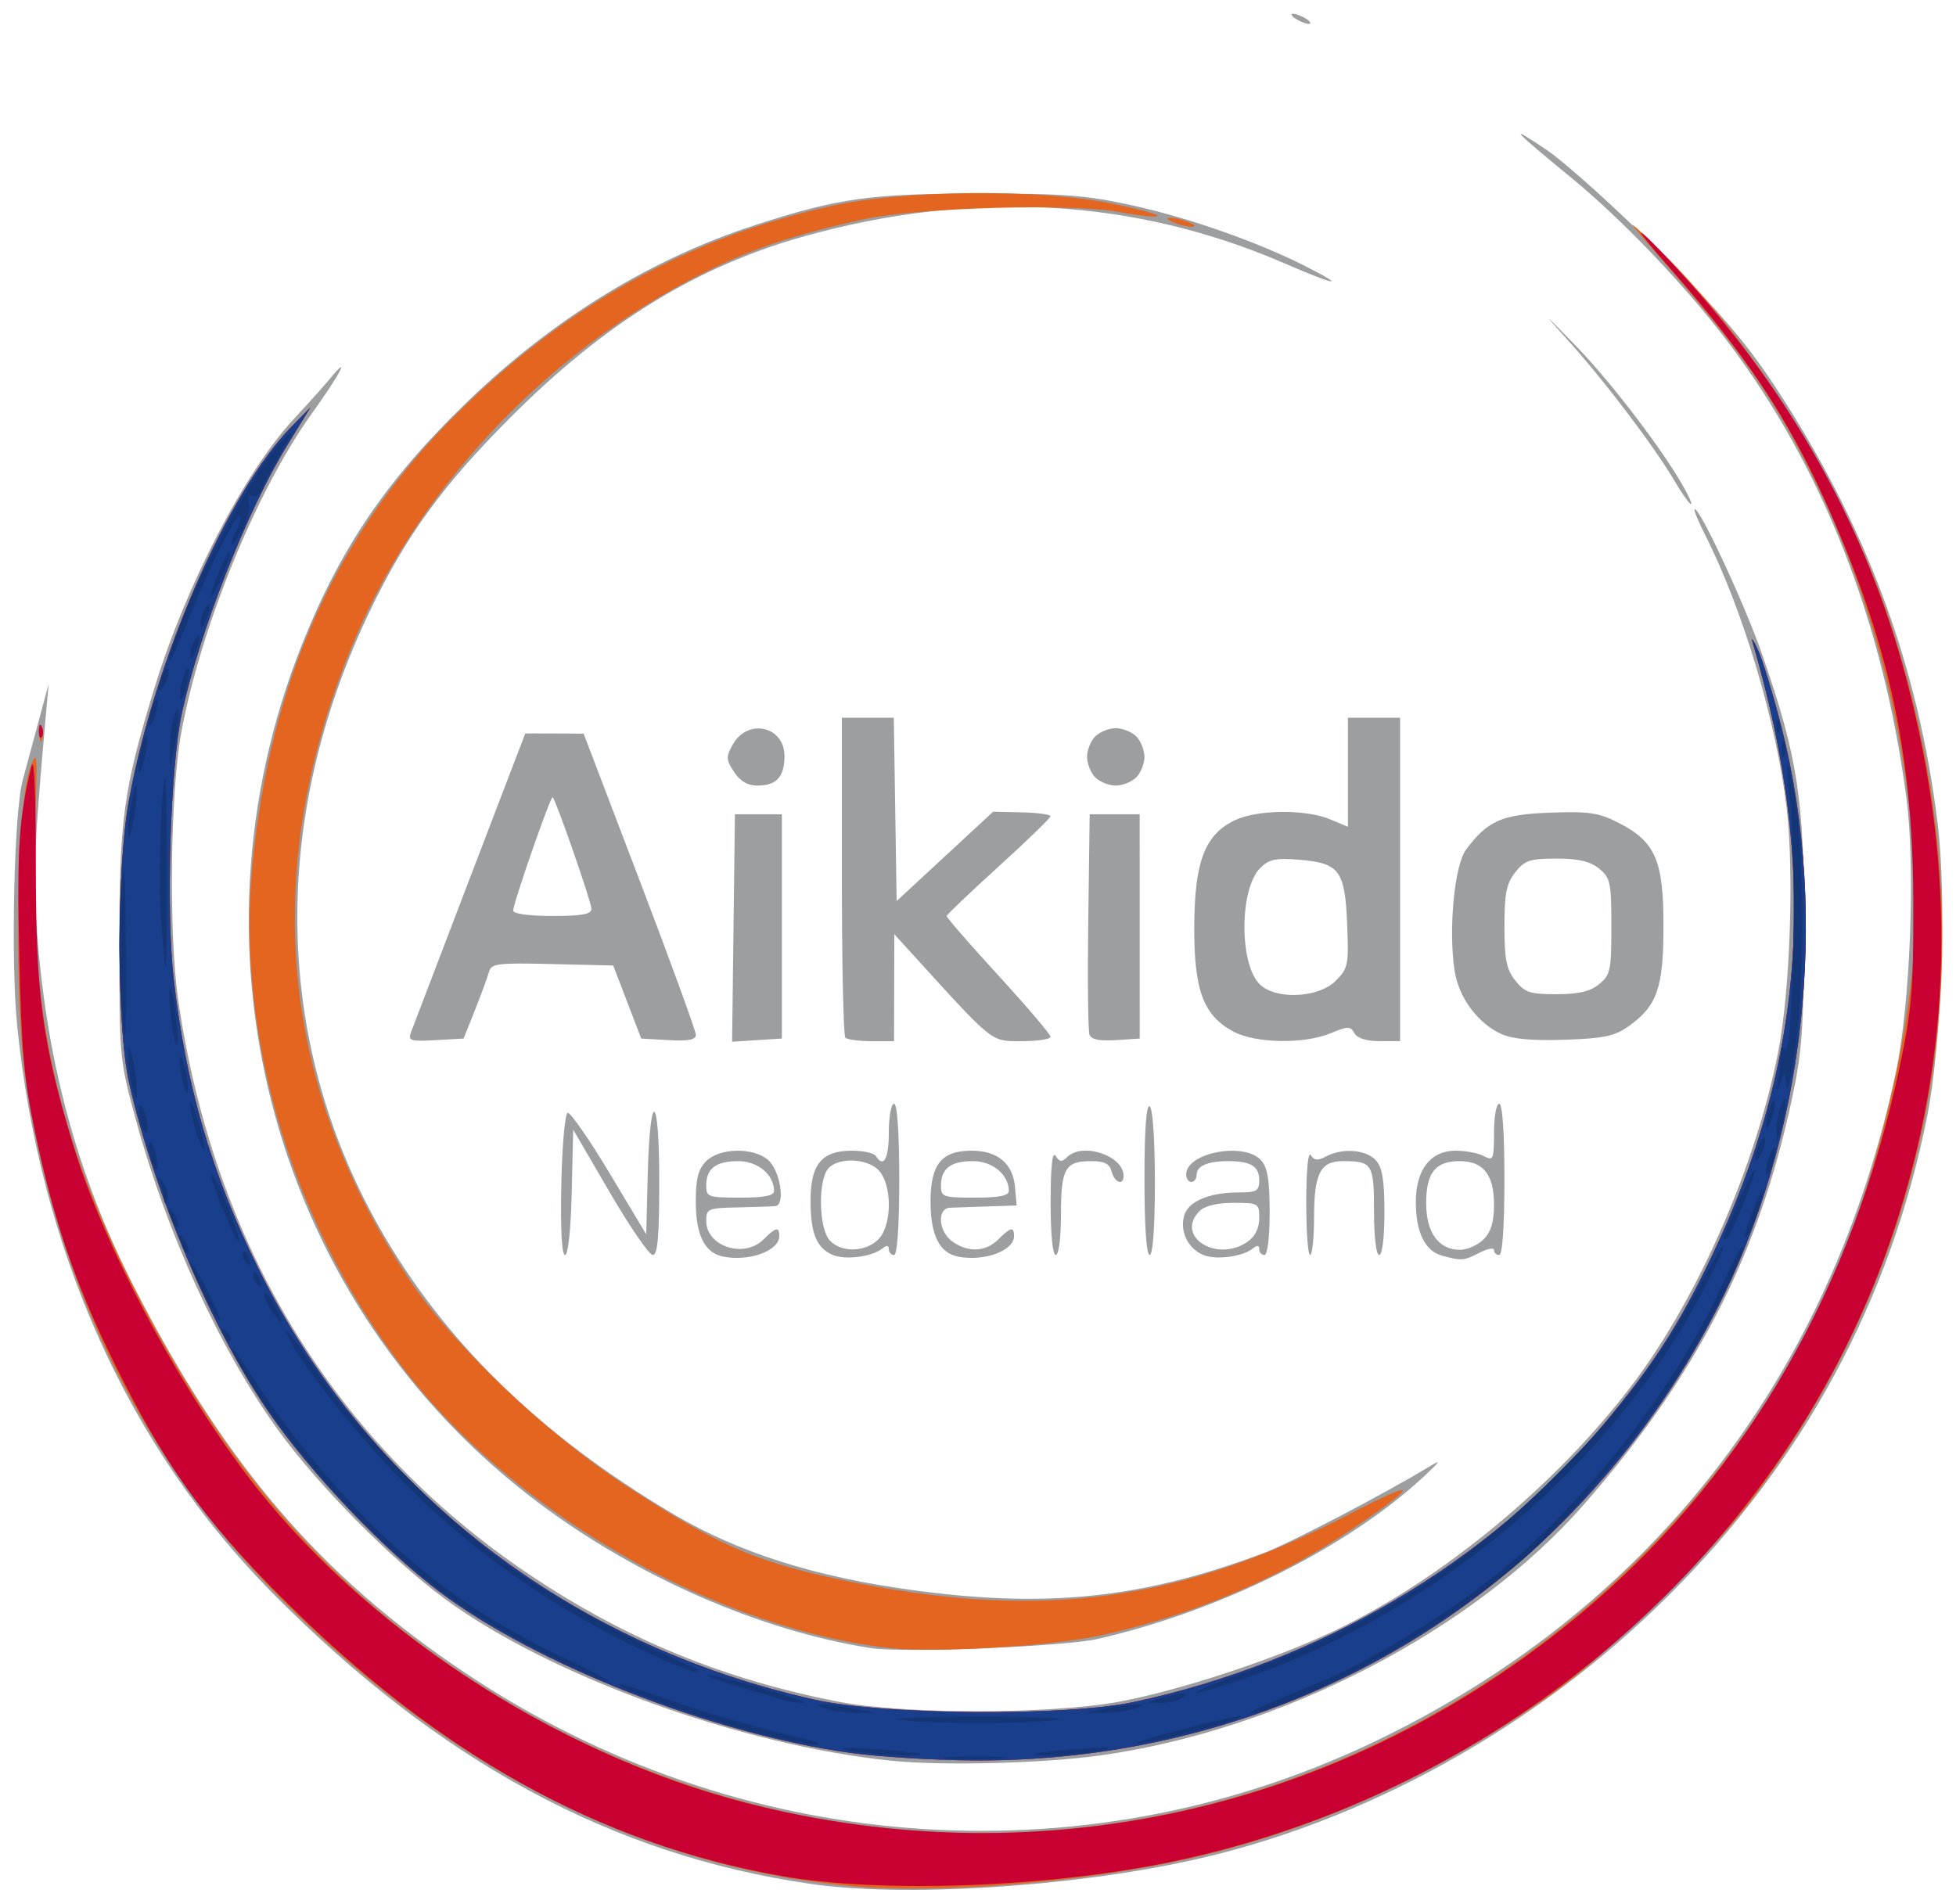 <?xml version="1.0" encoding="UTF-8" standalone="no"?>
<svg
   xmlns:dc="http://purl.org/dc/elements/1.1/"
   xmlns:cc="http://creativecommons.org/ns#"
   xmlns:rdf="http://www.w3.org/1999/02/22-rdf-syntax-ns#"
   xmlns:svg="http://www.w3.org/2000/svg"
   xmlns="http://www.w3.org/2000/svg"
   version="1.1"
   id="svg4185"
   viewBox="0 0 1007.614 980.811"
   height="276.807mm"
   width="284.371mm">
  <defs
     id="defs4187" />
  <g
     transform="translate(1516.407,-545.737)"
     id="layer1">
    <path
       style="fill:#9d9ea0"
       d="m -1098.857,1516.39 c -102.217,-14.796 -191.406,-63.077 -277.55,-150.249 -73.942,-74.824 -119.422,-176.081 -131.164,-292.024 -3.344,-33.02 -1.618,-109.814 2.839,-126.313 1.398,-5.173 4.983,-18.477 7.968,-29.562 l 5.427,-20.156 -1.44,16.125 c -5.827,65.258 -6.588,81.018 -5.057,104.813 4.598,71.502 20.664,131.671 50.868,190.506 47.017,91.586 95.853,148.415 170.345,198.227 140.134,93.706 316.457,107.337 466.67,36.079 142.473,-67.587 236.712,-188.115 270.166,-345.53 7.448,-35.045 10.18,-105.454 5.478,-141.191 -11.981,-91.073 -42.839,-169.982 -91.971,-235.185 -21.779,-28.903 -54.467,-63.135 -81.224,-85.06 -30.002,-24.585 -32.848,-27.81 -12.419,-14.075 9.608,6.46 35.694,29.924 57.969,52.144 30.872,30.795 45.069,47.337 59.717,69.583 47.154,71.613 73.87,143.366 84.02,225.654 4.7,38.101 1.997,113.486 -5.401,150.647 -18.874,94.806 -63.878,178.082 -133.759,247.511 -68.044,67.604 -156.561,116.56 -246.077,136.097 -62.888,13.726 -147.453,18.901 -195.407,11.96 z m 41.656,-63.461 c -77.148,-7.817 -175.838,-43.557 -229.819,-83.227 -28.083,-20.638 -66.051,-59.145 -86.665,-87.896 -29.835,-41.613 -56.697,-100.388 -72.796,-159.287 -8.288,-30.321 -8.456,-32.104 -8.459,-90.058 0,-64.436 2.073,-79.721 17.875,-131.589 16.251,-53.34 46.795,-112.278 72.384,-139.673 6.994,-7.487 15.203,-16.637 18.243,-20.332 11.016,-13.391 5.355,-2.525 -9.366,17.977 -28.537,39.745 -57.419,110.469 -67.291,164.773 -5.614,30.884 -6.426,103.265 -1.538,137.095 18.288,126.564 80.882,229.097 180.824,296.203 49.675,33.354 100.247,54.145 159.733,65.669 33.298,6.45 108.472,6.443 143.781,-0.013 31.222,-5.71 80.633,-21.956 111.317,-36.601 55.596,-26.535 114.852,-75.588 153.85,-127.358 33.718,-44.761 63.383,-112.635 74.763,-171.057 6.091,-31.268 8.217,-92.051 4.373,-125.02 -5.174,-44.382 -22.548,-102.735 -42.041,-141.202 -3.701,-7.303 -6.115,-13.278 -5.366,-13.278 2.971,0 25.768,49.072 34.644,74.571 18.457,53.025 21.886,75.432 21.698,141.773 -0.144,50.672 -1.03,63.16 -6.199,87.344 -17.296,80.924 -48.991,142.704 -107.438,209.418 -56.753,64.78 -155.682,116.053 -249.008,129.055 -29.449,4.103 -80.963,5.403 -107.5,2.714 z m -10.75,-58.042 c -57.04,-9.011 -120.251,-36.688 -171.192,-74.957 -135.787,-102.011 -185.4,-282.807 -121.474,-442.667 19.939,-49.862 43.986,-85.064 85.275,-124.832 44.359,-42.725 94.206,-73.28 148.062,-90.757 42.803,-13.89 59.39,-16.213 115.766,-16.213 43.717,0 55.122,0.905 79.281,6.292 29.078,6.484 63.801,18.722 88.199,31.085 21.74,11.017 16.392,10.322 -10.574,-1.374 -77.066,-33.425 -160.326,-38.189 -246.938,-14.13 -55.854,15.516 -103.192,44.651 -151.939,93.516 -34.917,35.001 -53.817,61.023 -72.349,99.611 -51.403,107.035 -49.776,220.952 4.528,317.125 33.248,58.882 82.491,107.103 150.896,147.764 37.158,22.087 80.957,35.146 139.305,41.535 61.275,6.709 108.055,0.759 166.144,-21.129 13.012,-4.903 62.526,-30.789 84.571,-44.214 6.706,-4.084 6.254,-3.23 -2.688,5.076 -39.503,36.696 -104.733,69.156 -167.969,83.587 -17.273,3.942 -100.496,7.276 -116.906,4.683 z m -75.898,-201.703 c -9.542,-1.878 -14.133,-11.068 -14.133,-28.291 0,-11.944 1.24,-16.767 5.375,-20.902 6.847,-6.847 24.124,-7.212 31.796,-0.672 6.31,5.38 9.176,23.304 3.813,23.847 -1.848,0.187 -10.616,0.491 -19.484,0.676 -15.217,0.317 -16.125,0.706 -16.125,6.902 0,13.245 19.554,19.567 29.562,9.559 6.337,-6.337 8.062,-6.695 8.062,-1.673 0,7.569 -15.409,13.202 -28.867,10.553 z m 26.18,-33.813 c 0,-8.39 -8.374,-15.379 -18.427,-15.379 -11.543,0 -16.51,3.8 -16.51,12.631 0,5.816 1.032,6.181 17.469,6.181 12.384,0 17.469,-0.999 17.469,-3.433 z m 30.41,33.007 c -8.459,-3.451 -11.598,-11.044 -11.598,-28.053 0,-18.767 5.762,-25.708 21.341,-25.708 5.825,0 11.339,1.209 12.252,2.688 4.003,6.476 6.719,1.587 6.719,-12.094 0,-8.13 1.209,-14.781 2.688,-14.781 1.668,0 2.688,14.781 2.688,38.969 0,24.188 -1.019,38.969 -2.688,38.969 -1.478,0 -2.688,-1.357 -2.688,-3.017 0,-2.065 -1.06,-2.163 -3.359,-0.31 -5.207,4.195 -18.853,5.992 -25.355,3.338 z m 23.34,-8.074 c 6.624,-6.624 7.284,-25.641 1.191,-34.34 -5.599,-7.994 -23.838,-8.499 -27.972,-0.775 -4.421,8.261 -3.405,29.972 1.666,35.575 5.868,6.484 18.399,6.255 25.115,-0.46 z m 41.008,8.88 c -9.542,-1.878 -14.133,-11.068 -14.133,-28.291 0,-19.319 5.614,-26.277 21.202,-26.277 13.374,0 21.262,6.647 22.322,18.812 l 0.82,9.406 -14.781,0.486 c -8.13,0.267 -16.898,0.57 -19.484,0.672 -6.919,0.274 -6.041,12.382 1.27,17.502 8.147,5.706 17.146,5.252 23.59,-1.191 6.337,-6.337 8.062,-6.695 8.062,-1.673 0,7.569 -15.409,13.202 -28.867,10.553 z m 26.18,-33.813 c 0,-8.39 -8.374,-15.379 -18.427,-15.379 -11.543,0 -16.51,3.8 -16.51,12.631 0,5.816 1.032,6.181 17.469,6.181 12.384,0 17.469,-0.999 17.469,-3.433 z m 100.285,33.007 c -7.772,-3.171 -12.12,-11.776 -10.072,-19.936 1.912,-7.617 12.775,-12.326 28.438,-12.326 9.124,0 10.349,-0.761 10.349,-6.431 0,-7.036 -4.421,-9.694 -16.125,-9.694 -10.345,0 -16.125,2.511 -16.125,7.006 0,2.059 -1.209,3.744 -2.688,3.744 -1.478,0 -2.688,-1.746 -2.688,-3.879 0,-11.257 29.861,-16.935 38.552,-7.331 3.375,3.729 4.448,10.212 4.448,26.875 0,12.848 -1.115,21.96 -2.688,21.96 -1.478,0 -2.688,-1.357 -2.688,-3.017 0,-2.065 -1.06,-2.163 -3.359,-0.31 -5.208,4.195 -18.853,5.992 -25.356,3.338 z m 22.742,-6.882 c 3.872,-2.712 5.973,-6.966 5.973,-12.094 0,-7.685 -0.377,-7.91 -13.246,-7.91 -8.458,0 -14.772,1.526 -17.469,4.223 -12.973,12.973 8.865,26.901 24.741,15.781 z m 100.057,7.159 c -8.69,-2.418 -13.37,-11.999 -13.419,-27.472 -0.053,-16.715 7.544,-26.566 20.488,-26.566 5.163,0 11.727,1.252 14.586,2.782 4.848,2.595 5.198,1.781 5.198,-12.094 0,-8.182 1.209,-14.876 2.688,-14.876 1.668,0 2.688,14.781 2.688,38.969 0,24.188 -1.019,38.969 -2.688,38.969 -1.478,0 -2.688,-1.138 -2.688,-2.528 0,-1.391 -3.326,-0.793 -7.391,1.327 -8.015,4.181 -9.406,4.287 -19.463,1.489 z m 21.479,-8.35 c 3.841,-3.841 5.375,-8.958 5.375,-17.929 0,-15.409 -5.513,-22.384 -17.693,-22.384 -12.523,0 -17.244,5.939 -17.244,21.692 0,15.175 6.421,23.995 17.469,23.995 3.695,0 9.137,-2.419 12.094,-5.375 z m -475.091,-28.227 c 0.411,-19.959 1.891,-36.588 3.287,-36.953 1.397,-0.365 11.072,13.565 21.5,30.956 l 18.96,31.62 0.766,-30.235 c 1.15,-45.392 5.953,-43.181 5.953,2.74 0,28.755 -0.828,38.155 -3.359,38.131 -1.848,-0.016 -11.825,-14.553 -22.172,-32.302 l -18.812,-32.27 -0.755,32.302 c -0.448,19.183 -1.843,32.302 -3.435,32.302 -1.687,0 -2.404,-13.45 -1.933,-36.289 z m 252.07,8.742 c 0.027,-18.312 0.891,-26.203 2.576,-23.538 2.018,3.193 3.214,3.329 5.871,0.672 7.864,-7.864 29.137,-0.825 29.137,9.64 0,5.218 -4.646,3.537 -6.154,-2.227 -1.057,-4.043 -3.666,-5.375 -10.526,-5.375 -13.44,0 -15.57,3.75 -15.57,27.413 0,12.183 -1.126,20.962 -2.688,20.962 -1.62,0 -2.671,-10.947 -2.646,-27.547 z m 48.334,-11.581 c 0,-25.401 0.943,-38.545 2.688,-37.466 1.584,0.979 2.688,17.049 2.688,39.127 0,23.186 -1.024,37.466 -2.688,37.466 -1.669,0 -2.688,-14.834 -2.688,-39.127 z m 83.354,11.581 c 0.024,-16.365 0.977,-26.071 2.346,-23.91 1.769,2.792 3.591,2.948 7.845,0.672 8.388,-4.489 20.65,-3.557 25.633,1.95 3.375,3.729 4.448,10.212 4.448,26.875 0,12.848 -1.115,21.96 -2.688,21.96 -1.578,0 -2.688,-9.31 -2.688,-22.556 0,-24.423 -0.866,-25.819 -16.016,-25.819 -11.558,0 -14.805,6.248 -14.851,28.57 -0.021,10.878 -0.947,19.784 -2.056,19.791 -1.109,0.01 -1.997,-12.383 -1.974,-27.534 z m -461.197,-87.191 c 0.982,-2.671 14.634,-38.416 30.337,-79.434 l 28.551,-74.578 15.024,0.052 15.024,0.052 28.934,75.87 c 15.914,41.729 28.915,77.445 28.891,79.37 -0.031,2.528 -3.945,3.274 -14.095,2.688 l -14.051,-0.812 -7.215,-18.812 -7.215,-18.812 -31.368,-0.759 c -28.197,-0.682 -31.497,-0.275 -32.641,4.031 -0.7,2.635 -3.927,11.442 -7.173,19.572 l -5.901,14.781 -14.445,0.824 c -12.969,0.74 -14.262,0.328 -12.658,-4.031 z m 92.968,-63.66 c 0,-3.424 -18.153,-55.65 -19.977,-57.475 -0.988,-0.988 -20.335,54.628 -20.335,58.455 0,1.607 8.298,2.731 20.156,2.731 15.351,0 20.156,-0.885 20.156,-3.711 z m 73.181,9.907 0.725,-58.603 12.094,0 12.094,0 0,57.781 0,57.781 -12.818,0.821 -12.819,0.821 0.725,-58.602 z m 57.61,56.512 c -0.986,-0.985 -1.792,-38.476 -1.792,-83.312 l 0,-81.521 13.376,0 13.376,0 0.734,47.212 0.734,47.212 24.861,-23.011 24.861,-23.011 14.78,0.341 c 8.129,0.187 14.766,1.089 14.749,2.003 -0.016,0.914 -12.013,12.547 -26.658,25.85 -14.645,13.303 -26.721,24.792 -26.836,25.531 -0.115,0.739 11.881,14.538 26.658,30.664 14.777,16.126 26.867,30.336 26.867,31.578 0,1.242 -6.653,2.258 -14.784,2.258 -16.138,0 -14.1,1.617 -55.915,-44.344 l -9.78,-10.75 -0.073,27.547 -0.073,27.547 -11.646,0 c -6.405,0 -12.452,-0.806 -13.438,-1.792 z m 125.78,-1.492 c -0.756,-1.969 -1.046,-28.34 -0.644,-58.602 l 0.729,-55.021 12.88,0 12.88,0 0.013,57.781 0.013,57.781 -12.249,0.82 c -8.339,0.558 -12.687,-0.323 -13.622,-2.76 z m 74.085,-1.666 c -15.446,-8.284 -20.27,-21.27 -20.127,-54.176 0.146,-33.443 5.486,-47.373 20.977,-54.724 11.501,-5.457 36.395,-5.716 48.861,-0.507 l 9.32,3.894 0,-28.082 0,-28.082 13.438,0 13.438,0 0,83.313 0,83.312 -10.616,0 c -6.735,0 -11.458,-1.503 -12.917,-4.111 -2.065,-3.69 -3.309,-3.69 -12.141,0 -13.714,5.73 -38.764,5.312 -50.231,-0.838 z m 52.704,-26.104 c 6.462,-6.462 6.811,-8.198 5.925,-29.468 -1.145,-27.48 -3.951,-31.225 -24.685,-32.944 -12.133,-1.006 -15.541,-0.281 -20.099,4.277 -10.679,10.679 -10.877,49.25 -0.307,59.82 8.161,8.161 30.272,7.21 39.167,-1.685 z m 85.475,27.431 c -12.35,-5.616 -22.129,-18.882 -24.226,-32.864 -3.192,-21.285 -0.046,-54.202 5.947,-62.229 11.136,-14.915 18.486,-18.131 43.464,-19.019 20.092,-0.714 24.99,0.031 35.355,5.375 18.768,9.677 22.913,19.325 22.868,53.235 -0.042,31.783 -3.243,40.96 -17.936,51.422 -7.191,5.121 -12.746,6.297 -32.962,6.983 -16.576,0.562 -26.922,-0.362 -32.509,-2.903 z m 50.226,-25.702 c 5.834,-4.724 6.345,-7.124 6.345,-29.8 0,-22.676 -0.511,-25.076 -6.345,-29.8 -4.622,-3.742 -10.59,-5.138 -21.977,-5.138 -13.687,0 -16.325,0.881 -21.202,7.081 -4.544,5.777 -5.57,10.908 -5.57,27.856 0,16.948 1.026,22.079 5.57,27.856 4.877,6.2 7.516,7.081 21.202,7.081 11.387,0 17.355,-1.395 21.977,-5.138 z M -1138.276,943.463 c -4.127,-6.298 -4.194,-7.764 -0.644,-14.109 7.675,-13.719 26.625,-9.51 26.625,5.914 0,10.737 -4.101,15.224 -13.913,15.224 -5.083,0 -8.932,-2.242 -12.068,-7.028 z m 186.08,2.805 c -2.323,-2.323 -4.223,-7.074 -4.223,-10.558 0,-3.484 1.9,-8.235 4.223,-10.558 2.323,-2.323 7.074,-4.223 10.558,-4.223 3.484,0 8.235,1.9 10.558,4.223 2.323,2.323 4.223,7.074 4.223,10.558 0,3.484 -1.9,8.235 -4.223,10.558 -2.323,2.323 -7.074,4.223 -10.558,4.223 -3.484,0 -8.235,-1.9 -10.558,-4.223 z M -653.71,793.654 c -10.515,-17.943 -36.982,-52.803 -55.904,-73.634 -12.841,-14.136 -11.636,-13.199 4.906,3.815 19.143,19.69 47.418,57.095 57.059,75.484 5.62,10.72 1.026,6.425 -6.06,-5.666 z M -848.92,555.429 c -2.217,-1.433 -2.822,-2.605 -1.344,-2.605 1.478,0 4.502,1.172 6.719,2.605 2.217,1.433 2.822,2.605 1.344,2.605 -1.478,0 -4.502,-1.172 -6.719,-2.605 z"
       id="path4754" />
    <path
       style="fill:#e3651f"
       d="m -1078.181,1517.503 c -110.992,-10.369 -211.537,-62.553 -301.783,-156.63 -66.213,-69.023 -108.708,-158.786 -123.474,-260.816 -5.763,-39.82 -4.362,-138.878 2.229,-157.628 4.105,-11.678 4.2,-10.568 2.773,32.25 -2.945,88.332 10.316,151.982 47.311,227.094 42.579,86.447 89.807,145.69 153.633,192.716 113.5,83.626 251.534,114.001 386.426,85.036 157.867,-33.898 292.812,-149.784 348.467,-299.252 14.582,-39.161 27.18,-92.857 31.035,-132.282 7.59,-77.607 -10.7,-172.975 -48.132,-250.968 -20.895,-43.537 -38.944,-69.737 -82.194,-119.312 -16.869,-19.336 -17.332,-20.148 -4.602,-8.062 52.346,49.694 100.335,125.892 123.67,196.367 52.696,159.154 27.473,320.945 -70.351,451.264 -22.581,30.082 -73.77,79.948 -104.099,101.408 -59.513,42.111 -123.882,70.993 -190.68,85.557 -53.462,11.656 -126.494,17.345 -170.23,13.259 z m 0.449,-68.537 c -71.108,-9.702 -162.272,-45.392 -212.288,-83.109 -29.275,-22.076 -66.704,-61.492 -88.213,-92.897 -29.265,-42.728 -58.85,-112.61 -71.666,-169.28 -6.461,-28.569 -6.557,-110.031 -0.172,-145.125 13.24,-72.766 50.987,-159.544 84.034,-193.19 l 9.543,-9.716 -12.211,19.927 c -20.439,33.355 -44.805,95.363 -53.949,137.292 -5.995,27.489 -8.312,101.589 -4.287,137.128 6.214,54.865 19.557,100.585 43.513,149.091 56.194,113.784 159.691,194.052 286.766,222.404 35.756,7.977 129.364,8.639 164.429,1.163 94.874,-20.229 182.624,-72 241.484,-142.473 25.65,-30.711 39.057,-51.456 55.638,-86.094 49.165,-102.704 55.813,-200.849 21.505,-317.5 -0.869,-2.956 0.395,-1.142 2.81,4.031 2.415,5.173 7.911,23.284 12.213,40.245 24.831,97.887 11.972,211.443 -34.055,300.731 -74.876,145.251 -219.141,232.347 -382.908,231.169 -19.955,-0.143 -47.939,-1.852 -62.187,-3.796 z m 20.53,-54.023 c -87.554,-9.402 -189.241,-66.468 -247.123,-138.684 -59.962,-74.812 -90.854,-174.593 -82.04,-264.99 9.344,-95.837 43.8,-171.671 105.835,-232.933 56.277,-55.576 119.068,-90.285 192.728,-106.533 37.459,-8.263 106.618,-8.836 144.193,-1.194 13.697,2.786 24.286,5.683 23.53,6.439 -0.756,0.756 -9.577,-0.173 -19.601,-2.065 -24.444,-4.612 -104.765,-2.297 -132.301,3.814 -35.526,7.884 -57.201,15.159 -81.8,27.457 -82.196,41.092 -149.69,113.379 -182.73,195.707 -45.858,114.271 -35.366,223.705 30.98,323.118 22.413,33.584 70.156,79.047 111.269,105.955 48.969,32.05 69.514,40.653 120.938,50.646 95.538,18.565 166.653,8.544 251.281,-35.408 36.837,-19.131 37.653,-16.749 2.44,7.122 -38.142,25.856 -83.02,44.825 -130.268,55.062 -24.993,5.415 -84.065,8.985 -107.328,6.487 z m -438.982,-471.326 c 0,-3.695 0.61,-5.207 1.356,-3.359 0.746,1.848 0.746,4.871 0,6.719 -0.746,1.848 -1.356,0.336 -1.356,-3.359 z m 584.107,-263.375 c -3.388,-1.456 -3.885,-2.31 -1.344,-2.31 2.217,0 6.45,1.039 9.406,2.31 3.388,1.456 3.885,2.31 1.344,2.31 -2.217,0 -6.45,-1.039 -9.406,-2.31 z"
       id="path4752" />
    <path
       style="fill:#c90132"
       d="m -1113.638,1512.354 c -94.553,-16.748 -177.338,-62.893 -258.025,-143.825 -40.258,-40.38 -60.361,-68.632 -86.149,-121.069 -19.783,-40.226 -30.723,-72.156 -40.447,-118.055 -5.776,-27.262 -7.09,-41.89 -8.225,-91.57 -1.258,-55.058 -0.246,-70.583 6.36,-97.567 1.307,-5.34 2.175,15.013 2.177,51.062 0,67.402 3.178,91.237 19.228,144.352 15.095,49.956 51.896,120.04 88.971,169.439 58.837,78.393 158.36,143.922 257.343,169.444 155.027,39.972 314.752,2.392 436.525,-102.706 79.966,-69.016 134.145,-163.644 157.938,-275.851 6.346,-29.93 7.202,-39.921 7.167,-83.705 -0.056,-70.413 -10.173,-123.257 -35.48,-185.332 -23.536,-57.73 -45.675,-92.844 -91.081,-144.461 -12.725,-14.465 -17.39,-20.859 -10.367,-14.207 7.023,6.652 21.684,22.661 32.58,35.577 48.648,57.669 81.979,120.934 100.514,190.781 26.388,99.445 24.194,194.167 -6.63,286.285 -54.361,162.454 -199.153,288.453 -372.591,324.229 -63.402,13.078 -149.109,16.157 -199.807,7.177 z m 35.907,-63.388 c -71.108,-9.702 -162.272,-45.392 -212.289,-83.109 -29.275,-22.076 -66.704,-61.492 -88.213,-92.897 -29.265,-42.728 -58.85,-112.61 -71.666,-169.28 -6.461,-28.569 -6.557,-110.031 -0.172,-145.125 13.24,-72.766 50.987,-159.544 84.034,-193.19 l 9.543,-9.716 -12.211,19.927 c -20.439,33.355 -44.805,95.363 -53.949,137.292 -5.995,27.489 -8.312,101.589 -4.287,137.128 6.214,54.865 19.557,100.585 43.513,149.091 56.194,113.784 159.691,194.052 286.766,222.404 35.756,7.977 129.364,8.639 164.429,1.163 94.874,-20.229 182.624,-72 241.484,-142.473 25.65,-30.711 39.057,-51.456 55.638,-86.094 49.165,-102.704 55.813,-200.849 21.505,-317.5 -0.869,-2.956 0.395,-1.142 2.81,4.031 2.415,5.173 7.911,23.284 12.213,40.245 24.831,97.887 11.972,211.443 -34.055,300.731 -74.876,145.251 -219.141,232.347 -382.908,231.169 -19.955,-0.143 -47.939,-1.852 -62.187,-3.796 z M -1496.395,922.049 c 0.129,-3.131 0.766,-3.768 1.624,-1.624 0.776,1.94 0.681,4.258 -0.212,5.151 -0.893,0.893 -1.528,-0.694 -1.411,-3.527 z"
       id="path4750" />
    <path
       style="fill:#183e8c"
       d="m -1077.731,1448.966 c -71.108,-9.702 -162.272,-45.392 -212.289,-83.109 -29.275,-22.076 -66.704,-61.492 -88.213,-92.897 -29.265,-42.728 -58.85,-112.61 -71.666,-169.28 -6.461,-28.569 -6.557,-110.031 -0.172,-145.125 13.24,-72.766 50.987,-159.544 84.034,-193.19 l 9.543,-9.716 -12.211,19.927 c -20.439,33.355 -44.805,95.363 -53.949,137.292 -5.995,27.489 -8.312,101.589 -4.287,137.128 6.214,54.865 19.557,100.585 43.513,149.091 56.194,113.784 159.691,194.052 286.766,222.404 35.756,7.977 129.364,8.639 164.429,1.163 94.874,-20.229 182.624,-72 241.484,-142.473 25.65,-30.711 39.057,-51.456 55.638,-86.094 49.165,-102.704 55.813,-200.849 21.505,-317.5 -0.869,-2.956 0.395,-1.142 2.81,4.031 2.415,5.173 7.911,23.284 12.213,40.245 24.831,97.887 11.972,211.443 -34.055,300.731 -74.876,145.251 -219.141,232.347 -382.908,231.169 -19.955,-0.143 -47.939,-1.852 -62.187,-3.796 z"
       id="path4748" />
    <path
       style="fill:#143576"
       d="m -1026.876,1451.07 c 7.81,-0.545 19.904,-0.539 26.875,0.013 6.972,0.552 0.582,0.997 -14.199,0.99 -14.781,-0.01 -20.485,-0.458 -12.676,-1.003 z m -53.168,-3.511 c -5.622,-1.256 -0.216,-1.515 13.438,-0.645 12.564,0.801 23.348,1.905 23.963,2.455 2.004,1.788 -27.736,0.349 -37.401,-1.809 z m 96.974,1.792 c 0.616,-0.559 10.795,-1.695 22.62,-2.525 15.791,-1.107 18.645,-0.878 10.75,0.862 -10.711,2.361 -35.499,3.596 -33.37,1.663 z m -144.036,-11.023 c -27.334,-7.234 -72.067,-22.915 -70.329,-24.652 0.629,-0.629 9.065,1.838 18.746,5.482 19.387,7.297 51.574,16.786 74.457,21.95 8.13,1.835 11.758,3.402 8.062,3.483 -3.695,0.081 -17.617,-2.737 -30.937,-6.262 z m 218.863,-1.353 c 16.889,-4.431 31.154,-7.609 31.699,-7.064 1.387,1.387 -40.859,12.602 -52.673,13.982 -5.353,0.625 4.085,-2.488 20.974,-6.918 z m -144.927,-5.151 c -6.652,-0.887 12.094,-1.614 41.656,-1.616 30.048,0 47.232,0.769 38.969,1.75 -18.046,2.142 -64.129,2.065 -80.625,-0.134 z m -37.625,-5.643 c -5.434,-1.74 -5.691,-2.173 -1.344,-2.265 2.956,-0.062 10.213,0.888 16.125,2.111 l 10.75,2.224 -9.406,0.041 c -5.173,0.022 -12.43,-0.927 -16.125,-2.111 z m 143.781,-0.154 c 5.912,-1.223 13.169,-2.173 16.125,-2.111 4.347,0.091 4.09,0.524 -1.344,2.265 -3.695,1.183 -10.952,2.133 -16.125,2.111 l -9.406,-0.041 10.75,-2.224 z m 81.969,-1.651 c 5.173,-2.23 18.13,-7.668 28.793,-12.085 23.004,-9.529 56.549,-29.444 83.065,-49.314 47.612,-35.678 98.291,-98.887 123.364,-153.863 5.574,-12.223 10.587,-21.771 11.138,-21.219 2.258,2.258 -20.992,47.756 -35.933,70.317 -21.533,32.514 -55.756,72.712 -77.995,91.613 -33.432,28.413 -78.133,55.511 -118.887,72.071 -18.021,7.322 -29.773,9.474 -13.545,2.48 z m -245.906,-2.204 c -1.478,-0.493 -11.583,-3.495 -22.456,-6.67 -10.873,-3.175 -19.333,-6.209 -18.8,-6.742 0.532,-0.533 13.056,2.491 27.831,6.719 14.774,4.228 24.444,7.665 21.488,7.639 -2.956,-0.027 -6.584,-0.452 -8.062,-0.945 z m 192.156,-1.366 c 3.695,-1.183 8.533,-2.254 10.75,-2.378 3.583,-0.202 3.583,0.063 0,2.378 -2.217,1.433 -7.055,2.503 -10.75,2.378 l -6.719,-0.227 6.719,-2.152 z m 43,-13.188 c 65.929,-23.899 112.984,-53.707 161.327,-102.195 34.941,-35.047 53.48,-59.514 73.873,-97.496 13.671,-25.463 16.279,-26.47 3.624,-1.399 -46.916,92.94 -140.794,172.06 -244.579,206.131 -28.03,9.202 -24.143,5.797 5.756,-5.041 z m -359.065,-9.488 c -16.338,-8.037 -39.889,-22.101 -52.336,-31.253 -37.626,-27.665 -81.028,-75.82 -104.601,-116.055 -9.651,-16.474 -4.291,-11.441 6.589,6.186 5.521,8.945 17.08,24.97 25.685,35.609 41.026,50.724 79.12,81.402 132.708,106.873 14.947,7.104 25.934,12.993 24.417,13.085 -1.517,0.092 -16.125,-6.408 -32.463,-14.445 z m 45.656,-3.915 c -44.587,-21.443 -86.273,-51.109 -119.879,-85.314 -21.797,-22.185 -50.863,-58.512 -57.76,-72.189 -5.857,-11.615 -0.976,-5.742 15.616,18.788 19.327,28.573 67.568,76.649 99.182,98.842 21.414,15.032 64.288,38.413 91.375,49.83 3.695,1.558 4.905,2.896 2.688,2.975 -2.217,0.079 -16.267,-5.741 -31.222,-12.933 z m -211.824,-160.746 c -1.458,-3.83 -1.15,-4.139 1.504,-1.504 1.837,1.823 2.662,3.992 1.835,4.819 -0.828,0.827 -2.33,-0.664 -3.34,-3.315 z m -10.4,-21.079 c -9.867,-20.118 -8.957,-22.502 1.129,-2.956 4.462,8.647 7.662,16.172 7.112,16.722 -0.55,0.55 -4.259,-5.645 -8.242,-13.766 z m 34.509,7.964 c -2.505,-3.824 -3.943,-7.564 -3.195,-8.312 0.748,-0.748 3.295,2.38 5.659,6.952 5.226,10.106 3.787,10.9 -2.464,1.36 z m -8.267,-14.727 c -0.974,-1.577 -1.195,-3.443 -0.491,-4.147 0.705,-0.704 1.997,0.585 2.872,2.866 1.817,4.736 0.268,5.569 -2.382,1.281 z m -5.375,-10.75 c -0.974,-1.577 -1.195,-3.443 -0.491,-4.147 0.705,-0.704 1.997,0.585 2.872,2.866 1.817,4.736 0.268,5.569 -2.382,1.281 z m -31.807,-6.644 c -2.593,-6.758 -1.828,-8.502 1.34,-3.054 1.569,2.698 2.286,5.471 1.594,6.163 -0.692,0.692 -2.012,-0.707 -2.934,-3.109 z m 21.097,-18.638 c -4.115,-9.681 -6.912,-18.171 -6.218,-18.866 0.695,-0.695 4.448,6.84 8.339,16.744 9.181,23.364 7.585,24.961 -2.122,2.122 z m 772.727,14.499 c 0,-2.91 15.985,-38.517 16.052,-35.756 0.092,3.805 -10.837,31.088 -13.816,34.49 -1.23,1.404 -2.236,1.974 -2.236,1.266 z m 10.971,-1.132 c -0.119,-1.478 2.25,-8.734 5.264,-16.125 3.015,-7.391 4.762,-9.943 3.884,-5.672 -1.878,9.127 -8.833,25.699 -9.148,21.797 z m -810.171,-8.166 c -2.593,-6.758 -1.828,-8.502 1.34,-3.054 1.569,2.698 2.286,5.471 1.594,6.163 -0.692,0.692 -2.012,-0.707 -2.934,-3.109 z m -4.151,-11.098 c -0.117,-1.727 -0.908,-5.355 -1.759,-8.062 -1.47,-4.679 -1.394,-4.685 1.534,-0.118 1.694,2.642 2.486,6.271 1.759,8.062 -0.954,2.352 -1.381,2.385 -1.534,0.118 z m 825.228,-14.329 c 0,-2.217 1.039,-6.45 2.31,-9.406 1.456,-3.388 2.31,-3.885 2.31,-1.344 0,2.217 -1.039,6.45 -2.31,9.406 -1.456,3.388 -2.31,3.885 -2.31,1.344 z m -831.967,-6.911 c -0.989,-3.939 -1.279,-7.679 -0.645,-8.313 0.633,-0.633 1.961,2.071 2.949,6.009 0.989,3.939 1.279,7.679 0.645,8.313 -0.633,0.633 -1.961,-2.071 -2.949,-6.009 z m 826.444,0.192 c 0.28,-5.091 4.759,-13.663 4.915,-9.406 0.081,2.217 -1.025,5.845 -2.457,8.062 -1.433,2.217 -2.539,2.822 -2.457,1.344 z m -803.362,-14.404 c -1.715,-5.724 -3.034,-12.081 -2.931,-14.127 0.103,-2.046 1.991,2.153 4.195,9.33 2.204,7.177 3.523,13.534 2.931,14.127 -0.593,0.593 -2.48,-3.606 -4.195,-9.33 z m 814.339,-0.377 c -0.043,-3.695 0.96,-9.137 2.231,-12.094 2.31,-5.375 2.31,-5.375 2.231,0 -0.043,2.956 -1.047,8.398 -2.231,12.094 l -2.152,6.719 -0.079,-6.719 z m -842.796,-4.223 c -0.989,-3.939 -1.193,-7.766 -0.454,-8.505 0.739,-0.739 2.152,1.879 3.141,5.817 0.989,3.938 1.193,7.766 0.454,8.505 -0.739,0.739 -2.153,-1.879 -3.141,-5.817 z m 837.342,1.536 c 0,-2.217 1.039,-6.45 2.31,-9.406 1.456,-3.388 2.31,-3.885 2.31,-1.344 0,2.217 -1.039,6.45 -2.31,9.406 -1.456,3.388 -2.31,3.885 -2.31,1.344 z m -842.787,-25.653 c -1.028,-6.855 -1.319,-13.014 -0.647,-13.686 0.672,-0.672 2.063,4.387 3.091,11.243 1.028,6.855 1.319,13.014 0.647,13.686 -0.672,0.672 -2.063,-4.387 -3.091,-11.243 z m 27.131,3.588 c -0.907,-3.384 -1.543,-8.572 -1.415,-11.528 0.128,-2.956 1.34,-0.657 2.693,5.109 2.62,11.167 1.5,16.792 -1.278,6.42 z m 822.033,-1.786 c 0.719,-4.989 1.326,-11.036 1.349,-13.438 0.027,-2.884 0.712,-3.316 2.016,-1.271 4.321,6.775 6.318,-100.286 2.439,-130.736 -1.223,-9.599 -1.624,-16.853 -0.891,-16.121 0.733,0.733 2.742,11.61 4.465,24.171 3.88,28.278 3.851,85.854 -0.058,117.312 -2.866,23.067 -5.053,31.227 -5.592,20.866 -0.213,-4.102 -0.753,-3.783 -2.651,1.568 -2.037,5.743 -2.193,5.402 -1.076,-2.352 z m -827.3,-25.893 c -0.974,-5.898 -1.637,-14.352 -1.472,-18.787 0.164,-4.434 1.357,-0.806 2.651,8.062 2.632,18.037 1.592,27.503 -1.179,10.724 z m -26.768,-22.146 c -0.835,-14.412 -0.647,-35.878 0.419,-47.703 1.604,-17.797 2.007,-13.284 2.344,26.203 0.224,26.237 0.035,47.703 -0.419,47.703 -0.454,0 -1.509,-11.791 -2.344,-26.203 z m 20.851,-34.095 c -1.51,-20.145 0.14,-70.859 2.383,-73.24 0.262,-0.278 0.515,21.793 0.562,49.047 0.047,27.254 -0.169,49.553 -0.479,49.553 -0.311,0 -1.42,-11.412 -2.466,-25.36 z m -16.949,-44.515 c -0.085,-3.695 0.847,-11.556 2.069,-17.469 1.426,-6.896 2.279,-8.341 2.378,-4.031 0.085,3.695 -0.847,11.556 -2.069,17.469 -1.426,6.896 -2.279,8.341 -2.378,4.031 z m 5.447,-33.594 c 0,-2.956 0.968,-8.398 2.152,-12.094 1.704,-5.32 2.152,-5.6 2.152,-1.344 0,2.956 -0.968,8.398 -2.152,12.094 -1.704,5.32 -2.152,5.6 -2.152,1.344 z m 16.166,-9.406 c -0.023,-5.173 0.927,-12.43 2.111,-16.125 1.74,-5.434 2.173,-5.691 2.265,-1.344 0.062,2.956 -0.888,10.213 -2.111,16.125 l -2.224,10.75 -0.041,-9.406 z m 830.285,0 c 0,-3.695 0.61,-5.207 1.356,-3.359 0.746,1.848 0.746,4.871 0,6.719 -0.746,1.848 -1.356,0.336 -1.356,-3.359 z m -2.9,-12.318 c 0.129,-3.131 0.766,-3.768 1.624,-1.624 0.776,1.94 0.681,4.258 -0.212,5.151 -0.893,0.893 -1.528,-0.694 -1.412,-3.527 z m -838.334,-1.12 c 0,-2.217 1.039,-6.45 2.31,-9.406 1.456,-3.388 2.31,-3.885 2.31,-1.344 0,2.217 -1.039,6.45 -2.31,9.406 -1.456,3.388 -2.31,3.885 -2.31,1.344 z m 16.204,-14.781 c -0.043,-2.956 0.96,-7.794 2.231,-10.75 2.943,-6.848 2.943,0.217 0,9.406 -1.73,5.401 -2.167,5.665 -2.231,1.344 z m -10.977,-2.688 c 0.28,-5.091 4.759,-13.663 4.915,-9.406 0.081,2.217 -1.025,5.845 -2.458,8.062 -1.433,2.217 -2.539,2.822 -2.458,1.344 z m 6.427,-20.156 c 8.167,-28.139 42.844,-93.735 56.83,-107.5 6.729,-6.623 6.716,-6.527 -0.947,6.719 -4.275,7.391 -8.598,15.631 -9.607,18.311 -1.011,2.687 -3.177,4.043 -4.828,3.023 -1.952,-1.206 -2.474,-0.096 -1.499,3.189 0.823,2.772 -0.811,9.273 -3.631,14.446 -2.82,5.173 -5.177,8.42 -5.239,7.214 -0.062,-1.206 1.195,-4.635 2.793,-7.621 1.598,-2.986 2.282,-6.052 1.52,-6.814 -1.827,-1.827 -15.727,25.89 -26.146,52.135 -8.393,21.142 -12.834,29.257 -9.247,16.898 z m 9.698,2.688 c -0.081,-2.217 1.025,-5.845 2.458,-8.062 3.175,-4.913 3.175,-0.669 0,6.719 -1.523,3.544 -2.36,4.002 -2.458,1.344 z m 5.375,-16.125 c -0.081,-2.217 1.025,-5.845 2.458,-8.062 3.175,-4.913 3.175,-0.669 0,6.719 -1.523,3.544 -2.36,4.002 -2.458,1.344 z m 5.335,-14.055 c -0.308,-3.182 8.447,-23.891 9.609,-22.73 0.585,0.585 -1.295,6.38 -4.178,12.877 -2.883,6.498 -5.327,10.931 -5.431,9.852 z"
       id="path4746" />
  </g>
</svg>

